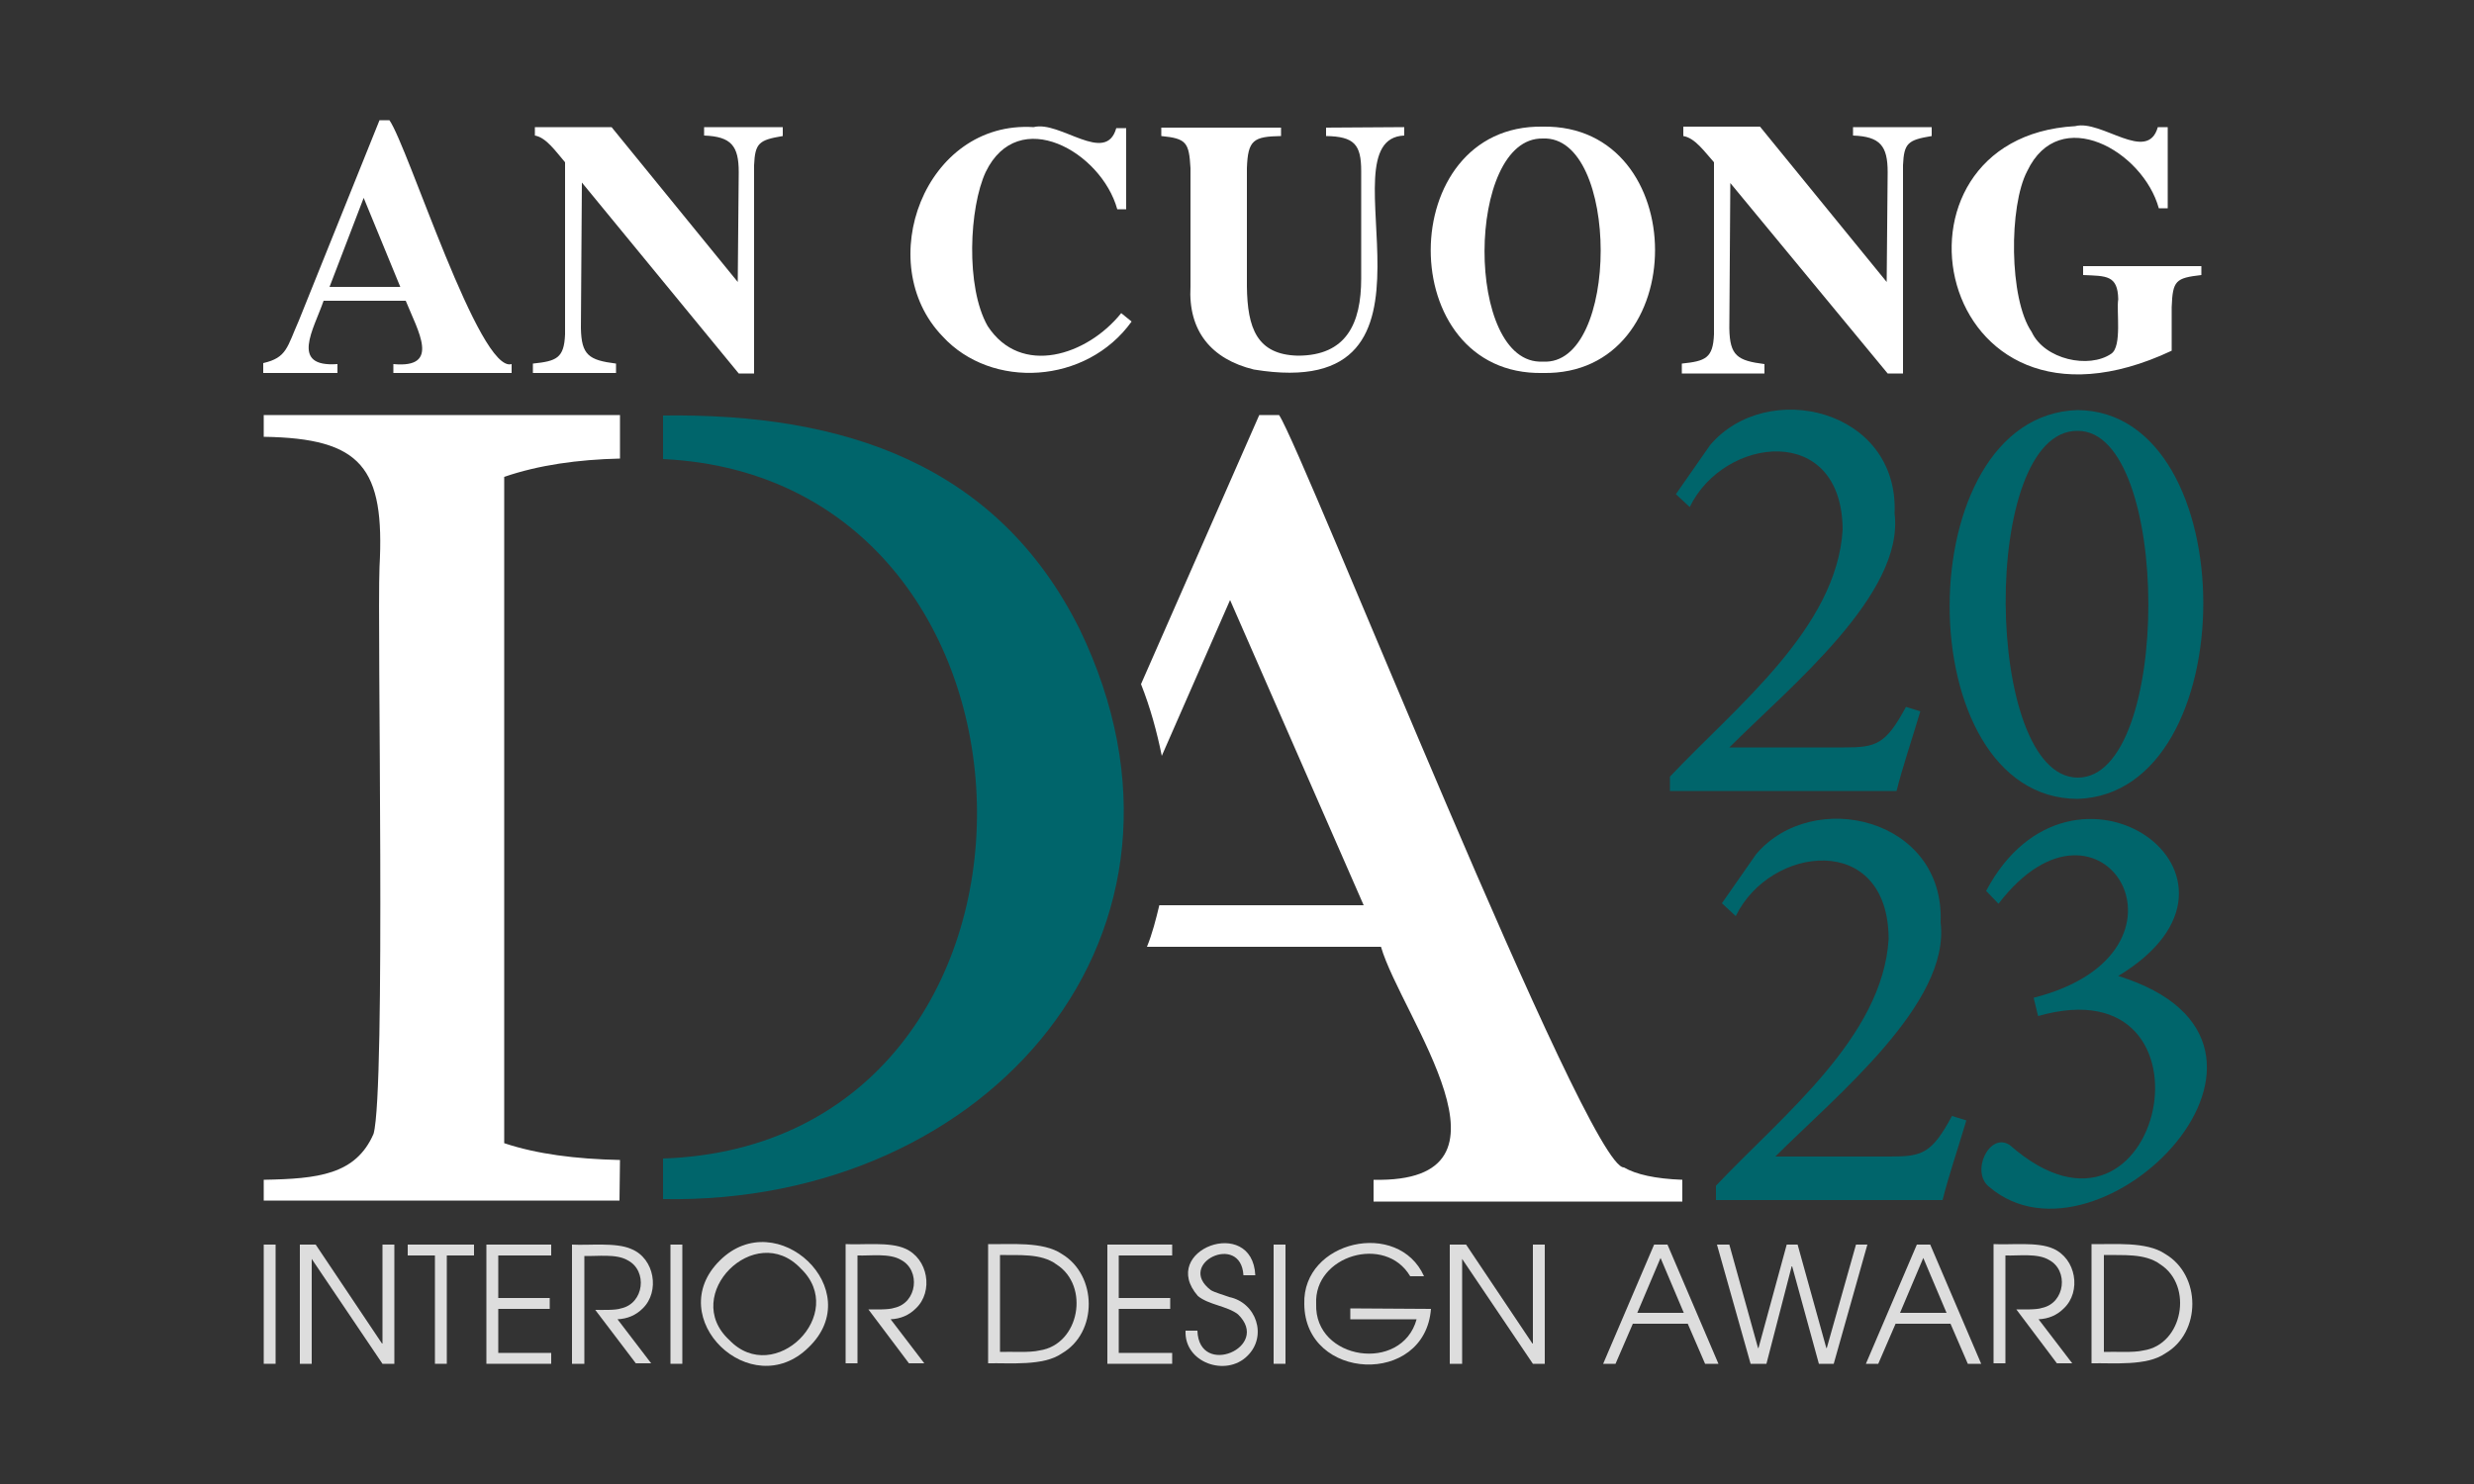 <svg  xmlns="http://www.w3.org/2000/svg"  x="0px" y="0px" width="500px" height="300px" viewBox="0 0 500 300">
<rect x="0" y="0" width="500" height="300" fill="#333333" stroke="none"/>
<rect x="53.3" y="251.6" fill="#ddd" width="2.4" height="24.1"/>
<polygon fill="#ddd" points="77.3,275.7 63,254.5 63,254.5 63,275.7 60.6,275.7 60.6,251.6 63.8,251.6 77.2,271.6 77.3,271.6 
77.3,251.6 79.7,251.6 79.7,275.7 "/>
<polygon fill="#ddd" points="90.3,253.8 90.3,275.7 87.9,275.7 87.9,253.8 82.4,253.8 82.4,251.6 95.8,251.6 95.8,253.8 "/>
<polygon fill="#ddd" points="98.3,275.7 98.3,251.6 111.4,251.6 111.4,253.8 100.7,253.8 100.7,262.4 111.1,262.4 111.1,264.6 
100.7,264.6 100.7,273.5 111.4,273.5 111.4,275.7 "/>
<path fill="#ddd" d="M129.9,264.5c-1.4,1.4-3.1,2.1-5.1,2.2l6.8,8.9h-3.1l-8.2-10.8c1.4,0,4.1,0.1,5.2-0.3c4.7-1,5.4-7.6,1.4-9.7
c-2.3-1.4-6.2-0.8-8.8-0.9v21.8h-2.5v-24.1c3.4,0.2,8.9-0.5,12,0.9C132.3,254.4,133.4,261.1,129.9,264.5"/>
<rect x="135.5" y="251.6" fill="#ddd" width="2.4" height="24.1"/>
<path fill="#ddd" d="M163.4,272.4c-11.6,11.4-29.7-6-17.9-17.6C157,243.4,175.5,260.8,163.4,272.4 M161.8,256.4
c-9.2-9.7-24.3,5.4-14.4,14.5C156.5,280.4,171.5,265.6,161.8,256.4"/>
<path fill="#ddd" d="M185.1,264.5c-1.4,1.4-3.1,2.1-5.1,2.2l6.8,8.9h-3.1l-8.2-10.9c1.4,0,4.1,0.1,5.2-0.3c4.7-1,5.4-7.6,1.4-9.7
c-2.3-1.4-6.2-0.8-8.8-0.9v21.8h-2.4v-24.1c3.4,0.2,8.9-0.5,12,0.9C187.6,254.4,188.7,261.1,185.1,264.5"/>
<path fill="#ddd" d="M214.6,273.6c-3.7,2.6-10.5,1.9-14.9,2v-24.1c4.4,0.1,11.1-0.6,14.9,2C221.8,257.8,221.9,269.4,214.6,273.6
M213.5,255.6c-3.1-2.3-7.7-1.8-11.4-1.9v19.6c2.3-0.1,5.9,0.2,8-0.3C218.2,271.8,220.3,259.9,213.5,255.6"/>
<polygon fill="#ddd" points="223.8,275.7 223.8,251.6 236.9,251.6 236.9,253.8 226.1,253.8 226.1,262.4 236.5,262.4 236.5,264.6 
226.1,264.6 226.1,273.5 236.9,273.5 236.9,275.7 "/>
<path fill="#ddd" d="M252.1,274.1c-4.3,4.3-12.8,1.4-12.5-5.1h2.4c0.3,9.6,15,3.3,8.2-3.3c-2.2-1.7-5.9-1.9-8.1-3.7
c-8.1-9.3,11-16.4,11.6-4.2h-2.4c-0.5-8.7-13.7-2.4-6.6,3c0.8,0.5,2.7,1,3.7,1.4C253.9,263.3,256.2,270.1,252.1,274.1"/>
<rect x="257.4" y="251.6" fill="#ddd" width="2.4" height="24.1"/>
<path fill="#ddd" d="M289.2,264.6c-1.2,15.7-25.5,14.6-25.6-1c-0.4-12.8,19-17.2,24.2-5.6h-2.8c-5-8.5-19.5-4.2-19,5.6
c-0.4,11.4,17.3,14,20.3,3.1h-13.4v-2.2L289.2,264.6L289.2,264.6z"/>
<polygon fill="#ddd" points="309.8,275.7 295.5,254.5 295.5,254.5 295.5,275.7 293,275.7 293,251.6 296.3,251.6 309.7,271.6 
309.8,271.6 309.8,251.6 312.2,251.6 312.2,275.7 "/>
<path fill="#ddd" d="M344.6,275.7l-3.5-8.1H330l-3.5,8.1h-2.5l10.3-24.1h2.7l10.3,24.1H344.6z M335.6,254.3l-4.7,11.1h9.4
L335.6,254.3z"/>
<polygon fill="#ddd" points="370.6,275.7 367.6,275.7 362.2,256 362.1,256 357,275.7 353.8,275.7 347,251.6 349.5,251.6 
355.3,272.5 355.4,272.5 361.1,251.6 363.3,251.6 369.1,272.5 369.2,272.5 375.1,251.6 377.4,251.6 "/>
<path fill="#ddd" d="M397.7,275.7l-3.5-8.1h-11.1l-3.5,8.1h-2.5l10.3-24.1h2.7l10.3,24.1H397.7z M388.7,254.3l-4.7,11.1h9.4
L388.7,254.3z"/>
<path fill="#ddd" d="M417.1,264.5c-1.4,1.4-3.1,2.1-5.1,2.2l6.8,8.9h-3.1l-8.2-10.9c1.4,0,4.1,0.1,5.2-0.3c4.7-1,5.4-7.6,1.4-9.7
c-2.3-1.4-6.2-0.8-8.8-0.9v21.8h-2.4v-24.1c3.4,0.2,8.9-0.5,12,0.9C419.6,254.4,420.7,261.1,417.1,264.5"/>
<path fill="#ddd" d="M437.6,273.6c-3.7,2.6-10.5,1.9-14.9,2v-24.1c4.4,0.1,11.1-0.6,14.9,2C444.9,257.8,444.9,269.4,437.6,273.6
M436.6,255.6c-3.1-2.3-7.6-1.8-11.4-1.9v19.6c2.3-0.1,5.9,0.2,8-0.3C441.2,271.8,443.3,259.9,436.6,255.6"/>
<path fill="#fff" d="M103.4,73.6v1.8H79.5v-1.8c9.6,0.9,5-6.6,2.5-12.8H65.4c-2,5.8-6.9,13.5,2.8,12.8v1.8h-15v-2
c4.8-1.1,4.8-3.2,7.2-8.6l16.3-40.5h2C82.5,29.7,96.9,75.6,103.4,73.6z M66.6,58h14.3l-7.4-18L66.6,58z"/>
<path fill="#fff" d="M107.7,75.4v-1.9c4.8-0.5,6.3-1.1,6.5-5.9V32.8c-1.9-2.2-3.8-5-6.1-5.4v-1.7h15.5L149.1,57l0.2-22.2
c0-5.3-1.5-7.2-7-7.4v-1.7h15.9v1.8c-4.8,0.8-5.6,1.4-5.8,5.9v42.1h-3.1l-31.7-38.6l-0.2,29.4c0.1,5.5,1.6,6.5,7.1,7.2v1.9
L107.7,75.4L107.7,75.4z"/>
<path fill="#fff" d="M226.6,63.3l2.1,1.7c-9.1,12.7-28.3,13.8-38.2,3c-14.3-14.8-3.6-43.7,18.4-42.3c5.3-1.4,14.6,7.7,16.7,0.2h2
v16.4h-1.8c-3.2-11.6-20-21.2-26.6-7.5c-3.3,7.1-4.1,23.2,0.4,31.1C206.3,76.2,219.7,71.9,226.6,63.3"/>
<path fill="#fff" d="M283.8,25.7v1.7c-17.1,0.7,12.8,54.4-30.4,47.3c-8.6-2.1-13.3-7.8-12.8-16.8V34c-0.3-5.2-0.8-6-5.9-6.5v-1.7
h24.2v1.7c-5.6,0.1-6.7,0.8-6.9,6.5v23.9c0.1,8.4,2,13.8,10.3,14c9.8,0,12.8-6.5,12.8-15.6V34.6c0-5.4-1.4-7-7.1-7.1v-1.7
L283.8,25.7L283.8,25.7z"/>
<path fill="#fff" d="M311.8,25.6c30.2-0.5,30.3,50.4,0,49.8C281.5,76,281.7,25.1,311.8,25.6 M311.8,28
c-15.6-0.3-15.8,45.9,0,45.1C327.4,74.1,327.4,27.3,311.8,28"/>
<path fill="#fff" d="M339.9,75.4v-1.9c4.8-0.5,6.3-1.1,6.5-5.9V32.8c-1.9-2.1-3.8-4.9-6.2-5.3v-1.9h15.5L381.3,57l0.2-22.2
c0-5.3-1.5-7.2-7-7.4v-1.7h15.9v1.8c-4.8,0.8-5.6,1.4-5.8,5.9v42.1c-0.8,0-2.4,0-3.1,0l-31.8-38.5l-0.2,29.4
c0.1,5.5,1.6,6.5,7.1,7.2v1.9H339.9z"/>
<path fill="#fff" d="M444.9,53.8v1.8c-5.2,0.6-5.8,1.1-6,6.5v8.8c-48.5,22.8-60.8-43.1-19.5-45.4c5.3-1.4,14.6,7.6,16.7,0.2h2
v16.4h-1.8c-3.2-11.6-20.1-21.2-26.6-7.5c-3.7,7-3.7,25.8,0.9,32.5c2.6,5.6,11.6,7.5,16.1,4.4c2.2-1.5,1-8.7,1.4-11
c-0.1-4.9-2.4-4.7-7.1-4.9v-1.8L444.9,53.8L444.9,53.8z"/>
<path fill="#fff" d="M125.3,234.5c-9-0.2-16.8-1.2-23.4-3.4V96.4c7-2.4,14.9-3.5,23.4-3.7v-8.8h-72v4.4
c19.8,0.3,24.5,6.2,23.4,26.3c-0.5,11.8,1.3,105.6-1.2,114.6c-3.6,8.3-11.3,9.1-22.2,9.3v4.2h71.9L125.3,234.5L125.3,234.5z"/>
<path fill="#00656b" d="M218.2,127.2C201.6,93.9,170.6,83.5,134,84v8.8c83.8,4,85.4,138.5,0,141.4v8.2
C200,243.6,247.7,188.3,218.2,127.2"/>
<path fill="#fff" d="M328.2,236c-7.3,0.5-64.9-145-69.7-152.1h-4l-23.9,54.4c1.9,4.8,3.2,9.6,4.2,14.5l13.8-31.5l27,61.7h-41.3
c-0.7,2.9-1.4,5.7-2.5,8.4h47.3c4.1,14.1,30.5,47.8-1.5,47.1v4.4H340v-4.4C334.5,238.3,330.6,237.4,328.2,236"/>
<path fill="#00656b" d="M397.4,226.5c-1.6,5.4-3.7,11.6-4.8,16.1h-45.8v-2.9c13.3-14.1,33.7-30,34.9-49.9
c-0.1-21.8-24-18.9-30.9-4.6l-2.8-2.6l6.9-9.9c11.5-13.6,38.2-7.3,37.3,13.8c2,16.3-21.1,35-33.4,47.3c0.8,0,22.1,0,23.2,0
c6.5,0,8.4-0.6,12.5-8.2L397.4,226.5z"/>
<path fill="#00656b" d="M401.4,180.1c17.3-32.7,59.8-2.8,26.7,17.2c43.8,13.6-3.7,61.6-26,42.7c-4-3,0-11.3,4.1-8.5
c30.9,27.1,44.2-37.1,5.7-26.1l-0.9-3.7c36-9.1,13.7-46.2-7.1-19L401.4,180.1z"/>
<path fill="#00656b" d="M388.1,143.8c-1.6,5.4-3.7,11.6-4.8,16.1h-45.8v-2.9c13.3-14.1,33.7-30,34.9-49.9
c-0.1-21.8-24-18.9-30.9-4.6l-2.8-2.6l6.9-9.9c11.5-13.6,38.2-7.3,37.3,13.8c2,16.3-21.1,35-33.4,47.3c0.8,0,22.1,0,23.2,0
c6.5,0,8.4-0.6,12.5-8.2L388.1,143.8z"/>
<path fill="#00656b" d="M419.9,82.9c33.8,0.3,33.9,77.5,0,78.6C385.4,161.4,385.4,83.9,419.9,82.9z M419.9,87.1
c-19.8-0.2-19,70,0,70.1C439,157.3,438.9,87,419.9,87.1z"/>
</svg>
